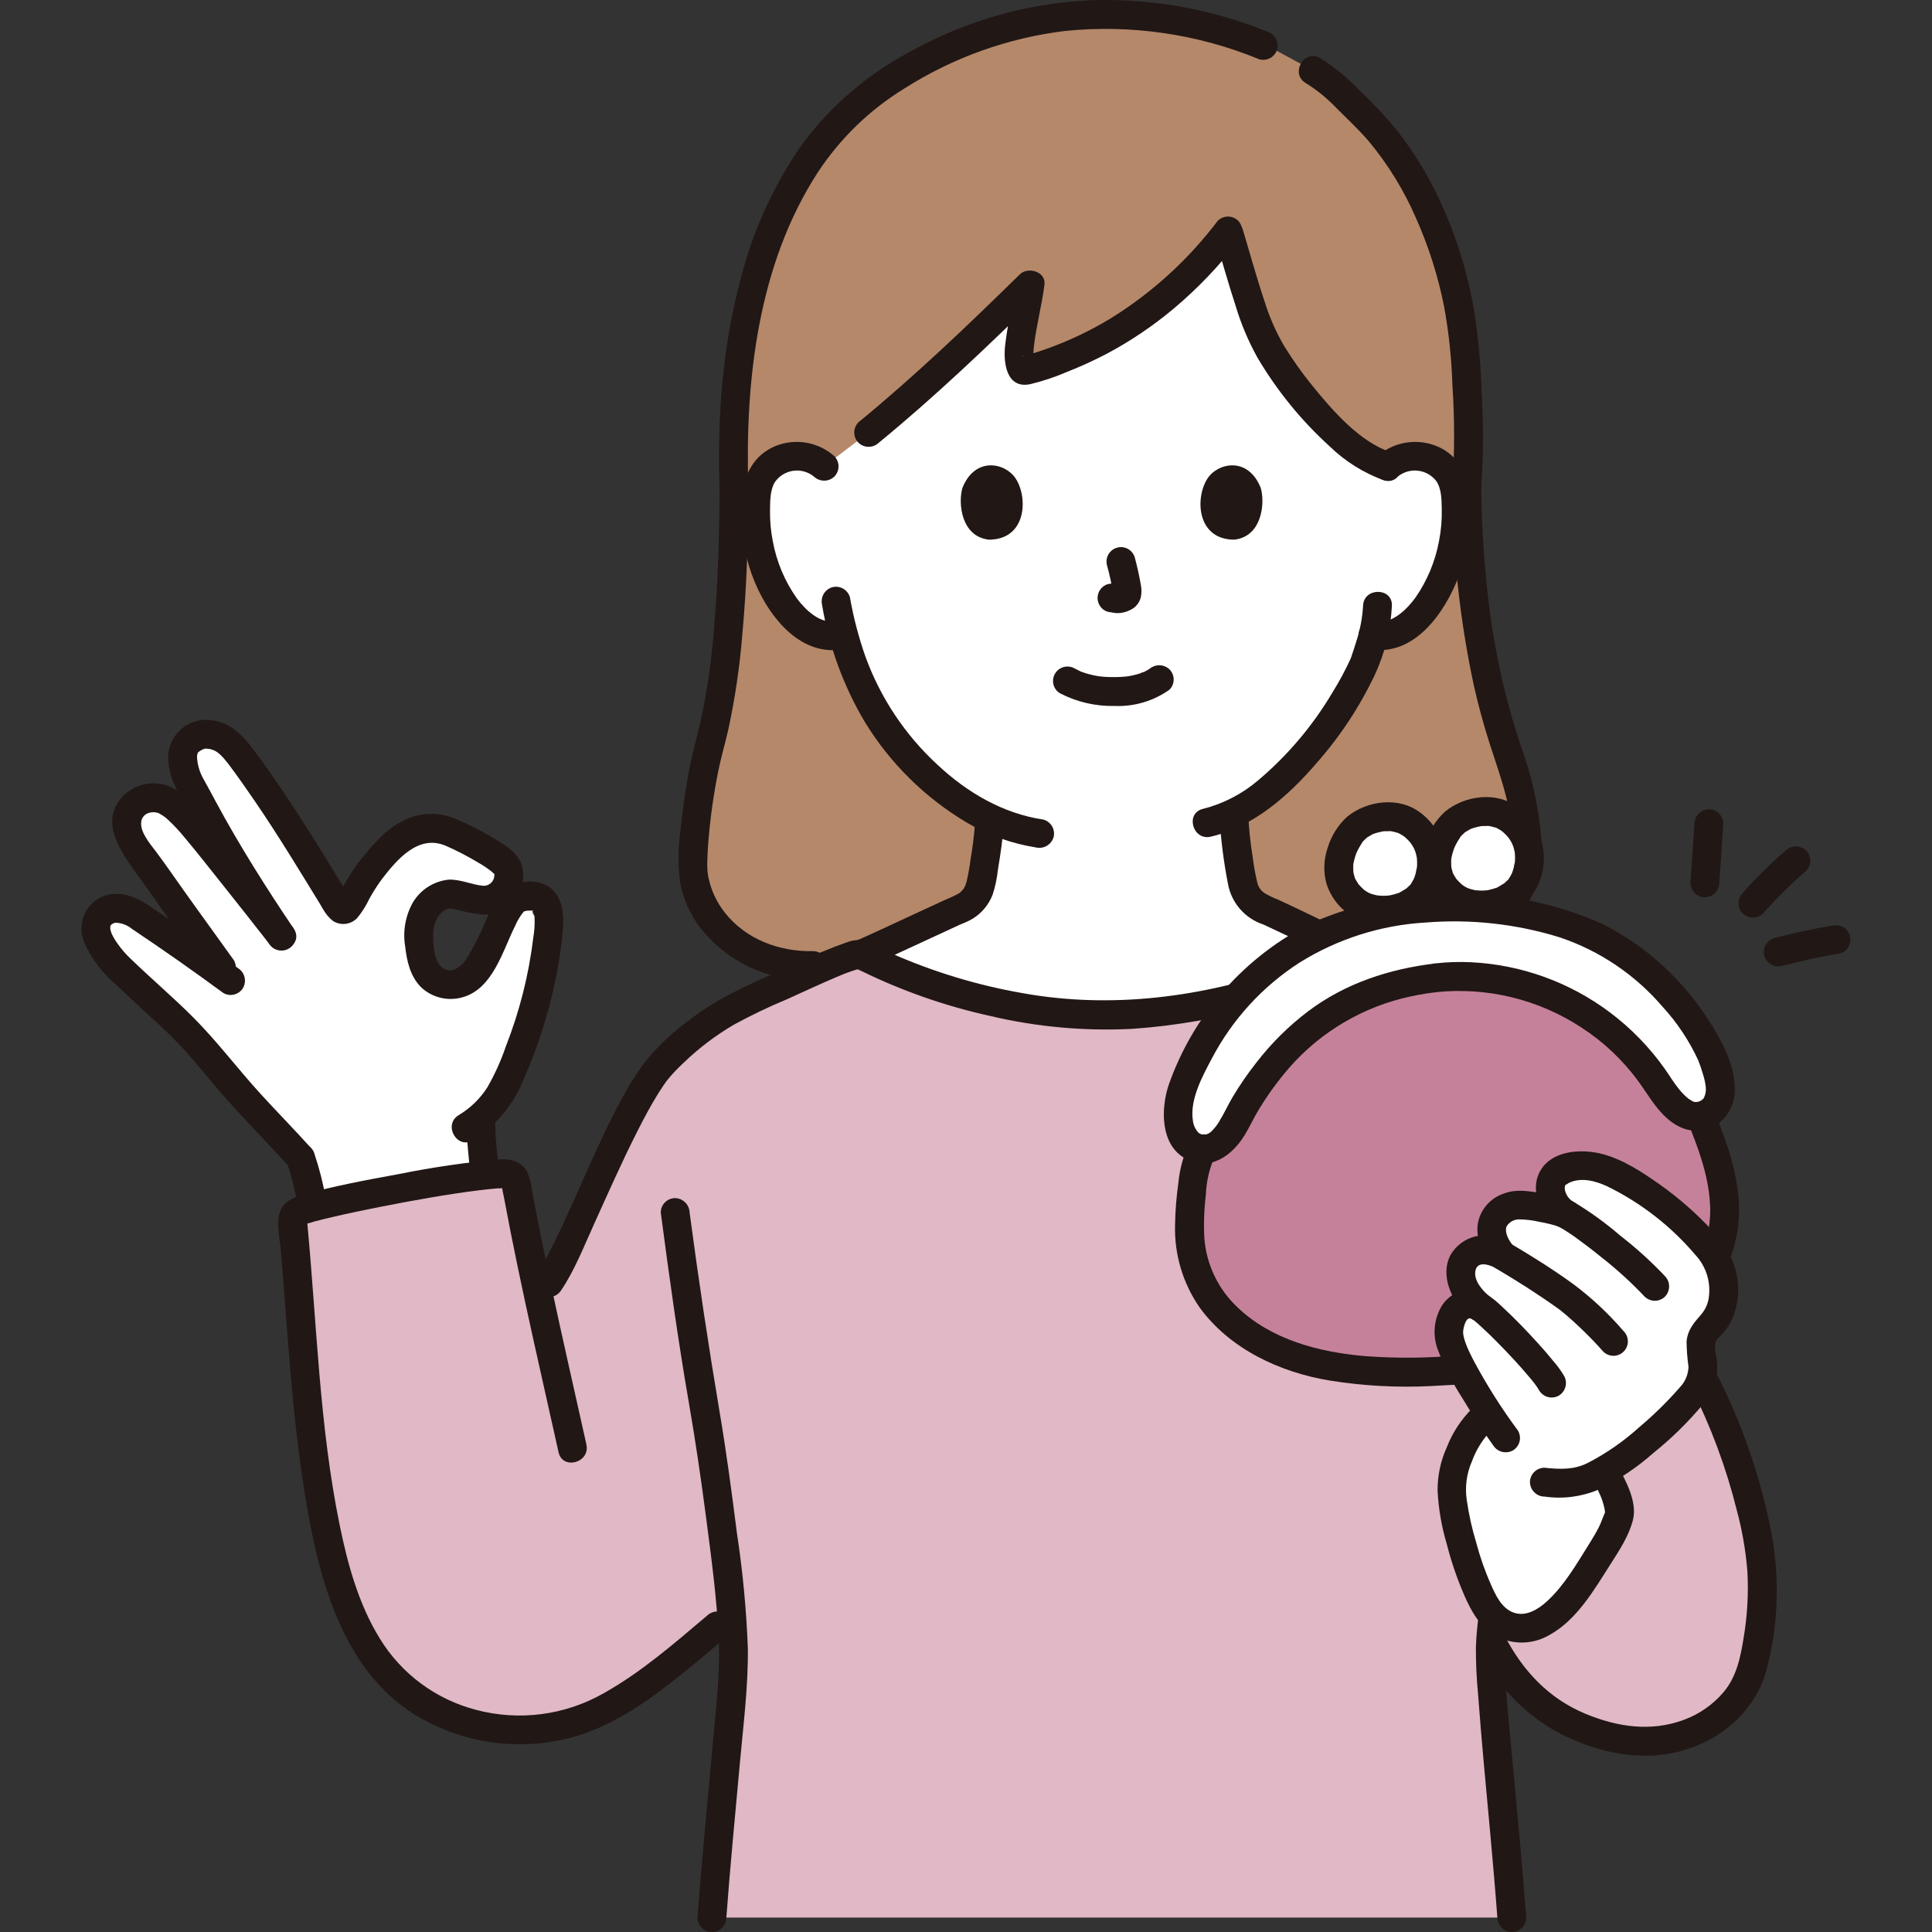 <svg width="280" height="280" viewBox="0 0 280 280" fill="none" xmlns="http://www.w3.org/2000/svg">
<rect x="0" y="0" width="280" height="280" fill="#333333" stroke="none"/>
<g clip-path="url(#clip0_228_109)">
<path d="M133.461 136.089C126.841 137.822 121.945 139.441 121.945 139.441C109.074 142.172 100.343 133.336 100.418 125.279C100.616 119.256 101.471 113.272 102.967 107.434C104.95 100.354 106.364 87.891 106.364 70.613C105.518 45.121 112.225 26.635 122.796 16.514C129.168 10.416 143.527 2.101 159.663 2.101C167.693 1.976 175.663 3.502 183.078 6.587L185.176 7.438L189.431 9.748C193.228 11.809 194.241 13.379 197.729 16.744C205.797 24.527 211.405 38.53 212.296 51.069C212.557 54.687 213.146 64.099 212.575 70.613C212.862 92.14 216.83 104.188 218.879 110.119C220.49 114.434 221.332 118.998 221.367 123.604C221.439 131.661 211.425 142.094 199.914 137.965C199.914 137.965 172.898 132.295 159.223 131.961C151.778 131.78 141.382 134.015 133.461 136.089Z" fill="#B5886A"/>
<path d="M119.442 67.589C118.781 67.015 118.004 66.591 117.163 66.345C116.323 66.099 115.439 66.037 114.573 66.164C113.723 66.284 112.911 66.593 112.196 67.069C111.482 67.544 110.882 68.173 110.443 68.91C109.933 69.928 109.643 71.041 109.592 72.178C109.22 76.626 110.079 81.09 112.074 85.082C113.015 87.1 114.379 88.891 116.075 90.334C117.428 91.413 119.339 92.634 121.767 92.028L122.222 91.912C123.714 97.785 126.468 103.262 130.292 107.962C133.855 112.418 138.343 116.047 143.445 118.599C143.322 120.86 143.054 123.109 142.642 125.335C142.151 128.14 142.305 130.649 138.405 132.055C138.144 132.149 125.813 137.918 125.062 138.174L124.465 138.377C130.911 146.872 146.298 153.066 160.816 153.066C175.076 153.066 189.464 146.291 196.419 137.915L195.586 137.573C195.192 137.41 184.132 132.149 183.874 132.055C179.974 130.647 180.129 128.136 179.636 125.335C179.195 122.859 178.919 120.357 178.809 117.844C188.627 113.032 196.452 99.582 197.843 95.806C198.098 95.034 198.664 93.455 199.095 91.645C200.837 91.389 203.156 91.39 204.478 90.339C206.174 88.896 207.538 87.105 208.479 85.087C210.471 81.093 211.327 76.627 210.952 72.178C210.901 71.041 210.611 69.928 210.101 68.91C209.662 68.173 209.062 67.544 208.347 67.068C207.632 66.593 206.82 66.284 205.97 66.164C205.104 66.037 204.221 66.099 203.38 66.345C202.54 66.591 201.763 67.015 201.102 67.589C194.28 65.503 186.046 54.59 183.414 49.65C181.574 46.198 179.571 38.713 177.985 33.432C170.439 43.259 160.85 50.222 148.94 53.623C146.109 54.465 148.778 45.483 149.28 41.239C141.753 48.633 133.525 56.437 125.89 62.683L119.442 67.589Z" fill="white"/>
<path d="M197.549 87.792C197.443 89.566 197.108 91.317 196.552 93.005C196.368 93.614 196.166 94.224 195.963 94.828C195.905 95.002 195.847 95.173 195.789 95.341C195.766 95.407 195.735 95.472 195.712 95.538C195.58 95.923 195.871 95.181 195.763 95.419C194.973 97.142 194.073 98.813 193.07 100.421C190.224 105.215 186.596 109.499 182.336 113.095C180.026 115.065 177.295 116.478 174.353 117.227C171.733 117.837 172.842 121.865 175.465 121.259C181.601 119.841 186.707 115.361 190.708 110.704C194.145 106.835 197.016 102.5 199.239 97.827C200.701 94.671 201.546 91.265 201.728 87.792C201.822 85.101 197.64 85.104 197.547 87.792H197.549Z" fill="#211715"/>
<path d="M120.92 66.113C119.784 65.107 118.391 64.434 116.895 64.169C115.4 63.905 113.861 64.059 112.448 64.614C109.186 65.95 107.808 68.82 107.501 72.181C106.924 78.506 108.88 85.705 113.187 90.473C115.539 93.081 118.758 94.808 122.323 94.044C124.953 93.483 123.84 89.451 121.211 90.012C118.901 90.506 116.739 88.409 115.48 86.712C113.729 84.232 112.54 81.401 111.996 78.414C111.705 76.938 111.572 75.435 111.597 73.931C111.613 72.615 111.597 70.987 112.327 69.837C112.635 69.401 113.029 69.034 113.485 68.757C113.942 68.48 114.45 68.3 114.979 68.228C115.508 68.156 116.045 68.194 116.559 68.339C117.073 68.484 117.551 68.733 117.964 69.07C118.363 69.449 118.892 69.661 119.442 69.661C119.992 69.661 120.522 69.449 120.92 69.07C121.308 68.676 121.526 68.145 121.526 67.592C121.526 67.039 121.308 66.507 120.92 66.113Z" fill="#211715"/>
<path d="M119.143 87.679C120.14 93.68 122.249 99.443 125.359 104.671C129.01 110.623 134.051 115.6 140.048 119.176C143.144 121.014 146.56 122.248 150.116 122.814C150.649 122.944 151.213 122.865 151.69 122.594C152.168 122.322 152.525 121.879 152.687 121.354C152.83 120.82 152.757 120.25 152.484 119.769C152.211 119.288 151.759 118.933 151.227 118.782C145.334 117.905 140.157 114.852 135.852 110.821C131.171 106.507 127.594 101.133 125.422 95.15C124.44 92.355 123.69 89.485 123.18 86.568C123.028 86.036 122.674 85.585 122.193 85.311C121.712 85.038 121.142 84.965 120.608 85.108C120.08 85.266 119.633 85.621 119.361 86.1C119.089 86.579 119.013 87.145 119.148 87.679H119.143Z" fill="#211715"/>
<path d="M176.11 34.472C177.076 37.722 177.988 40.99 179.041 44.214C179.823 46.851 180.89 49.395 182.223 51.801C185.058 56.612 188.603 60.967 192.739 64.719C194.969 66.879 197.631 68.543 200.55 69.602C203.119 70.419 204.219 66.379 201.661 65.57C197.162 64.14 193.199 59.602 190.197 55.901C188.71 54.075 187.346 52.153 186.113 50.146C184.957 48.178 184.029 46.084 183.344 43.907C182.171 40.423 181.191 36.879 180.144 33.357C179.379 30.784 175.343 31.876 176.113 34.468L176.11 34.472Z" fill="#211715"/>
<path d="M176.488 31.995C172.234 37.623 166.978 42.416 160.983 46.134C158.035 47.924 154.912 49.409 151.663 50.565C150.8 50.87 149.929 51.154 149.049 51.416C148.823 51.463 148.601 51.528 148.385 51.61C148.211 51.697 148.072 51.532 148.582 51.591C148.811 51.605 149.033 51.669 149.234 51.779C149.434 51.888 149.608 52.041 149.743 52.225C150.048 52.616 149.774 52.435 149.751 52.123C149.79 52.646 149.751 52.036 149.751 51.857C149.745 51.296 149.776 50.736 149.846 50.18C150.144 47.428 151.003 44.209 151.372 41.241C151.605 39.355 148.981 38.606 147.8 39.761C140.254 47.169 132.592 54.496 124.41 61.205C124.021 61.599 123.804 62.13 123.804 62.683C123.804 63.236 124.021 63.767 124.41 64.161C124.808 64.542 125.337 64.755 125.888 64.755C126.439 64.755 126.968 64.542 127.366 64.161C135.548 57.454 143.211 50.126 150.757 42.718L147.185 41.237C147.132 41.662 147.157 41.378 147.177 41.298C147.133 41.477 147.12 41.67 147.089 41.853C147.03 42.21 146.967 42.567 146.901 42.924C146.758 43.702 146.604 44.477 146.454 45.254C146.147 46.847 145.854 48.445 145.671 50.058C145.392 52.521 145.829 56.388 149.304 55.679C151.145 55.236 152.944 54.635 154.682 53.881C156.617 53.12 158.511 52.257 160.354 51.294C163.829 49.448 167.101 47.242 170.116 44.713C173.572 41.809 176.701 38.535 179.447 34.951C179.823 34.551 180.032 34.022 180.032 33.473C180.032 32.924 179.823 32.396 179.447 31.995C179.054 31.606 178.523 31.388 177.969 31.388C177.416 31.388 176.885 31.606 176.491 31.995H176.488Z" fill="#211715"/>
<path d="M214.669 70.613C214.986 66.033 215.006 61.437 214.729 56.854C214.614 52.792 214.234 48.741 213.591 44.728C211.936 35.408 208.217 26.156 202.314 18.708C200.671 16.757 198.921 14.898 197.073 13.14C195.37 11.331 193.444 9.746 191.341 8.423C189.026 7.037 186.922 10.65 189.23 12.033C190.854 13.042 192.344 14.253 193.663 15.638C195.24 17.225 196.894 18.753 198.354 20.45C201.155 23.813 203.461 27.559 205.203 31.575C207.047 35.704 208.42 40.029 209.297 44.466C209.976 48.209 210.377 51.997 210.495 55.799C210.824 60.73 210.82 65.677 210.486 70.607C210.49 71.16 210.712 71.69 211.103 72.081C211.494 72.472 212.023 72.694 212.576 72.698C213.127 72.687 213.653 72.463 214.042 72.073C214.432 71.684 214.656 71.158 214.667 70.607L214.669 70.613Z" fill="#211715"/>
<path d="M104.274 70.613C104.274 77.347 104.075 84.087 103.505 90.8C103.169 95.438 102.507 100.047 101.526 104.593C101.028 106.771 100.402 108.906 99.972 111.1C99.371 114.161 98.926 117.261 98.621 120.365C98.26 122.885 98.246 125.443 98.58 127.967C99.014 130.248 99.961 132.4 101.349 134.262C103.263 136.775 105.752 138.793 108.608 140.144C111.463 141.495 114.601 142.142 117.759 142.028C120.447 141.985 120.454 137.804 117.759 137.847C112.909 137.924 108.09 136.138 105.034 132.247C103.82 130.709 102.997 128.899 102.634 126.974C102.555 126.572 102.514 126.164 102.51 125.754C102.491 125.19 102.51 124.622 102.536 124.059C102.587 122.772 102.689 121.486 102.818 120.205C103.098 117.417 103.515 114.642 104.066 111.896C104.485 109.811 105.084 107.778 105.557 105.711C106.527 101.216 107.201 96.661 107.572 92.077C108.234 84.946 108.45 77.778 108.455 70.62C108.455 67.93 104.274 67.926 104.274 70.62V70.613Z" fill="#211715"/>
<path d="M210.488 70.613C210.532 80.273 211.575 89.902 213.6 99.347C214.233 102.157 214.988 104.936 215.865 107.683C217.003 111.241 218.309 114.726 218.897 118.436C219.305 121.006 219.604 123.857 218.856 126.385C217.999 129.026 216.432 131.381 214.327 133.192C212.328 135.003 215.292 137.953 217.283 136.149C219.347 134.309 220.997 132.053 222.125 129.529C223.143 127.155 223.586 124.575 223.417 121.998C223.075 117.269 222.067 112.612 220.423 108.165C218.315 101.851 216.811 95.351 215.93 88.752C215.146 82.736 214.725 76.678 214.669 70.611C214.63 67.923 210.449 67.915 210.488 70.611V70.613Z" fill="#211715"/>
<path d="M141.312 119.247C141.183 121.039 140.963 122.824 140.653 124.594C140.517 125.684 140.324 126.766 140.073 127.836C140.037 127.967 139.801 128.574 139.951 128.25C139.854 128.457 139.743 128.657 139.618 128.848C139.437 129.128 139.801 128.649 139.576 128.908C139.506 128.987 139.435 129.065 139.36 129.139C139.193 129.327 138.99 129.48 138.764 129.588C138.184 129.893 137.589 130.167 136.981 130.411C133.891 131.817 130.822 133.269 127.737 134.688C126.941 135.053 126.144 135.418 125.345 135.781C125.06 135.909 124.774 136.034 124.489 136.162C123.96 136.4 124.972 135.988 124.501 136.156C123.974 136.315 123.529 136.671 123.257 137.15C122.985 137.628 122.908 138.193 123.041 138.728C123.192 139.26 123.547 139.711 124.028 139.984C124.509 140.257 125.078 140.33 125.613 140.187C126.842 139.752 128.03 139.132 129.215 138.588C131.111 137.717 133.005 136.842 134.897 135.963C136.295 135.315 137.693 134.668 139.091 134.021C139.209 133.983 139.322 133.932 139.429 133.87C139.416 133.879 138.64 134.184 139.102 134.014C139.329 133.927 139.551 133.834 139.774 133.738C140.193 133.569 140.597 133.366 140.984 133.134C142.29 132.326 143.296 131.115 143.851 129.683C144.234 128.521 144.49 127.321 144.617 126.104C144.992 123.826 145.336 121.552 145.493 119.247C145.493 118.693 145.273 118.161 144.881 117.769C144.489 117.377 143.957 117.157 143.402 117.157C142.848 117.157 142.316 117.377 141.924 117.769C141.532 118.161 141.312 118.693 141.312 119.247Z" fill="#211715"/>
<path d="M176.73 118.216C176.915 121.546 177.331 124.859 177.974 128.131C178.221 129.463 178.817 130.705 179.703 131.729C180.589 132.753 181.731 133.523 183.013 133.959C183.803 134.272 182.479 133.691 183.038 133.959C183.243 134.058 183.452 134.151 183.659 134.248C184.311 134.553 184.963 134.86 185.614 135.169C187.377 136.002 189.141 136.836 190.904 137.672C192.108 138.242 193.301 138.853 194.526 139.375C195.009 139.637 195.573 139.705 196.105 139.565C196.636 139.426 197.094 139.09 197.387 138.625C197.663 138.145 197.739 137.576 197.599 137.041C197.458 136.505 197.113 136.047 196.637 135.764C194.038 134.657 191.511 133.35 188.958 132.142C187.72 131.556 186.485 130.957 185.238 130.39C184.592 130.138 183.965 129.842 183.361 129.501C183.071 129.329 182.82 129.098 182.623 128.825C182.427 128.551 182.288 128.24 182.216 127.91C181.921 126.693 181.699 125.46 181.552 124.217C181.226 122.229 181.011 120.224 180.911 118.213C180.899 117.662 180.675 117.137 180.286 116.747C179.896 116.358 179.371 116.134 178.82 116.122C178.267 116.127 177.738 116.349 177.348 116.74C176.957 117.131 176.735 117.66 176.73 118.213V118.216Z" fill="#211715"/>
<path d="M183.637 4.572C175.426 1.247 166.602 -0.295 157.749 0.05C148.564 0.521 139.615 3.125 131.61 7.655C125.677 10.835 120.506 15.267 116.454 20.643C112.301 26.497 109.254 33.059 107.461 40.008C104.727 49.933 103.947 60.355 104.272 70.614C104.359 73.297 108.54 73.314 108.453 70.614C107.962 55.109 109.874 38.326 118.5 25.016C121.752 20.059 126.063 15.884 131.122 12.794C138.153 8.331 146.091 5.493 154.358 4.486C163.943 3.514 173.62 4.929 182.526 8.603C183.06 8.747 183.63 8.674 184.111 8.401C184.592 8.127 184.947 7.675 185.097 7.143C185.231 6.609 185.154 6.043 184.882 5.565C184.61 5.086 184.164 4.731 183.637 4.572Z" fill="#211715"/>
<path d="M202.584 69.063C202.989 68.736 203.455 68.492 203.955 68.347C204.455 68.202 204.978 68.157 205.496 68.216C206.013 68.276 206.513 68.438 206.967 68.692C207.421 68.947 207.82 69.289 208.14 69.7C208.924 70.81 208.924 72.432 208.951 73.734C208.99 75.303 208.857 76.873 208.554 78.413C208.011 81.339 206.857 84.117 205.168 86.567C203.988 88.213 201.794 90.455 199.536 90.051C199.002 89.92 198.438 89.998 197.96 90.269C197.482 90.541 197.126 90.985 196.965 91.511C196.822 92.046 196.895 92.615 197.169 93.096C197.442 93.577 197.893 93.932 198.425 94.083C204.974 95.245 209.4 88.805 211.441 83.47C212.647 80.302 213.221 76.928 213.129 73.539C213.035 70.244 212.277 67.057 209.315 65.206C207.813 64.311 206.066 63.915 204.325 64.077C202.583 64.239 200.939 64.95 199.628 66.107C199.24 66.501 199.023 67.032 199.023 67.585C199.023 68.138 199.24 68.669 199.628 69.063C200.025 69.445 200.555 69.658 201.106 69.658C201.657 69.658 202.187 69.445 202.584 69.063Z" fill="#211715"/>
<path d="M219.099 277.91C218.194 265.541 215.981 245.246 215.981 239.201C215.981 238.81 216.001 238.356 216.038 237.855L216.287 238.178C220.606 246.618 226.498 249.97 233.652 251.84C240.806 253.711 249.321 250.914 252.849 244.416C254.161 242 254.512 239.22 254.933 236.504C256.114 228.891 254.993 222.896 253.253 216.534C251.686 210.854 249.569 205.34 246.932 200.071C242.599 189.895 226.339 154.795 211.982 144.661C206.669 142.483 197.465 137.518 196.526 138.12C188.316 142.911 172.322 147.189 160.18 147.141C147.881 146.897 135.793 143.9 124.804 138.369C123.82 137.805 115.42 142.028 110.022 144.319L109.259 144.668C104.193 146.938 99.64 150.213 95.876 154.293C90.7 159.843 82.801 181.129 79.511 185.968L78.305 188.938C77.046 183.126 75.866 177.4 74.761 171.343C74.694 170.974 74.496 170.641 74.203 170.407C73.91 170.173 73.541 170.054 73.167 170.071C66.878 170.359 48.681 173.817 43.49 175.454C43.155 175.561 42.867 175.779 42.673 176.072C42.48 176.365 42.393 176.716 42.427 177.066C43.812 191.473 44.265 207.64 47.375 222.343C49.587 232.822 53.498 242.978 63.08 247.769C66.658 249.628 70.612 250.645 74.643 250.743C78.674 250.841 82.673 250.018 86.337 248.335C92.147 245.696 99.15 239.694 103.967 235.627L105.903 233.992C106.129 235.72 106.262 237.458 106.302 239.201C106.302 245.246 104.09 265.541 103.184 277.91H219.099Z" fill="#E0B8C6"/>
<path d="M221.19 277.91C220.667 270.767 219.965 263.633 219.32 256.498C218.809 250.85 218.116 245.143 218.073 239.466C218.045 235.627 218.863 231.772 219.293 227.968C219.29 227.415 219.068 226.885 218.677 226.493C218.286 226.102 217.756 225.881 217.202 225.877C216.652 225.89 216.127 226.114 215.738 226.504C215.349 226.893 215.124 227.417 215.112 227.968C214.707 231.556 214.003 235.154 213.899 238.769C213.889 240.977 213.989 243.184 214.202 245.382C214.709 252.362 215.404 259.328 216.031 266.298C216.379 270.167 216.722 274.037 217.007 277.912C217.02 278.462 217.245 278.986 217.634 279.375C218.023 279.765 218.547 279.989 219.098 280.002C219.651 279.998 220.18 279.776 220.571 279.385C220.962 278.994 221.184 278.465 221.188 277.912L221.19 277.91Z" fill="#211715"/>
<path d="M212.538 142.644C208.183 140.846 203.669 138.288 199.102 136.546C198.383 136.228 197.615 136.036 196.831 135.978C195.741 135.962 194.828 136.693 193.902 137.173C191.538 138.372 189.091 139.399 186.579 140.246C174.259 144.514 161.144 146.256 148.243 143.941C141.616 142.79 135.157 140.825 129.012 138.091C127.807 137.397 126.549 136.802 125.249 136.311C124.385 136.163 123.498 136.258 122.685 136.585C120.334 137.409 118.033 138.369 115.793 139.459C110.369 141.909 104.806 144.076 100.042 147.721C97.739 149.398 95.641 151.342 93.793 153.511C92.56 155.084 91.463 156.759 90.515 158.518C86.053 166.507 83.033 175.202 78.691 183.242C78.384 183.81 78.066 184.374 77.706 184.906C76.201 187.146 79.822 189.241 81.315 187.017C83.3 184.063 84.641 180.603 86.106 177.378C88.13 172.91 90.113 168.421 92.326 164.041C93.289 162.133 94.291 160.237 95.425 158.424C95.655 158.057 95.89 157.693 96.134 157.335C96.256 157.155 96.38 156.978 96.507 156.802C96.594 156.686 96.906 156.274 96.651 156.597C97.393 155.69 98.197 154.836 99.058 154.041C101.271 151.905 103.732 150.041 106.388 148.488C108.869 147.136 111.42 145.914 114.03 144.83C116.443 143.745 118.87 142.596 121.291 141.577C122.19 141.182 123.11 140.837 124.048 140.544C124.216 140.495 124.388 140.457 124.557 140.409C124.906 140.308 124.713 140.444 124.455 140.409C125.065 140.486 123.433 139.892 123.89 140.243C124.199 140.436 124.524 140.601 124.863 140.735C130.794 143.635 137.049 145.818 143.496 147.239C150.229 148.831 157.153 149.46 164.063 149.109C170.384 148.676 176.642 147.578 182.732 145.832C185.569 145.044 188.36 144.101 191.094 143.009C192.387 142.486 193.67 141.936 194.927 141.33C195.449 141.077 195.968 140.814 196.483 140.54C196.745 140.4 197.006 140.264 197.267 140.104C197.37 140.034 197.478 139.972 197.591 139.919C197.557 139.899 196.881 140.151 196.762 140.155C196.971 140.147 196.227 139.997 196.625 140.134C196.765 140.181 196.917 140.206 197.061 140.247C197.44 140.359 197.812 140.501 198.18 140.645C198.951 140.945 199.845 141.351 200.822 141.801C203.199 142.896 205.549 144.048 207.928 145.139C209.09 145.671 210.259 146.182 211.438 146.67C211.972 146.815 212.542 146.742 213.024 146.469C213.505 146.196 213.86 145.743 214.01 145.211C214.143 144.676 214.066 144.111 213.794 143.633C213.522 143.154 213.076 142.798 212.549 142.639L212.538 142.644Z" fill="#211715"/>
<path d="M95.764 175.724C96.978 184.957 98.259 194.191 99.849 203.37C100.784 208.77 101.583 214.22 102.292 219.637C103.069 225.566 103.882 231.536 104.162 237.513C104.405 242.691 103.718 247.953 103.264 253.105C102.535 261.374 101.696 269.635 101.087 277.914C101.087 278.468 101.307 279 101.699 279.392C102.091 279.784 102.623 280.004 103.177 280.004C103.732 280.004 104.263 279.784 104.655 279.392C105.047 279 105.268 278.468 105.268 277.914C105.814 270.51 106.543 263.114 107.209 255.717C107.71 250.164 108.443 244.517 108.385 238.93C108.175 233.314 107.644 227.715 106.795 222.159C106.06 216.338 105.282 210.514 104.307 204.728C102.681 195.083 101.226 185.416 99.943 175.728C99.925 175.179 99.7 174.657 99.311 174.269C98.923 173.88 98.401 173.655 97.852 173.637C97.299 173.64 96.769 173.861 96.377 174.253C95.986 174.644 95.765 175.174 95.762 175.728L95.764 175.724Z" fill="#211715"/>
<path d="M245.575 119.37L244.995 127.951C244.998 128.505 245.219 129.035 245.611 129.426C246.002 129.817 246.532 130.039 247.086 130.042C247.636 130.029 248.16 129.804 248.55 129.415C248.939 129.026 249.163 128.501 249.176 127.951L249.756 119.37C249.753 118.817 249.532 118.287 249.141 117.895C248.749 117.504 248.219 117.283 247.666 117.28C247.115 117.292 246.591 117.517 246.201 117.906C245.812 118.295 245.588 118.82 245.575 119.37Z" fill="#211715"/>
<path d="M258.279 139.979C261.04 139.283 263.823 138.627 266.641 138.187C267.166 138.042 267.614 137.699 267.89 137.229C268.028 136.992 268.119 136.73 268.156 136.458C268.194 136.185 268.177 135.909 268.107 135.643C268.038 135.377 267.916 135.128 267.75 134.909C267.584 134.691 267.377 134.507 267.14 134.368C266.643 134.114 266.074 134.04 265.529 134.157C262.713 134.598 259.93 135.251 257.167 135.951C256.902 136.024 256.655 136.148 256.438 136.317C256.221 136.486 256.04 136.695 255.905 136.934C255.769 137.173 255.682 137.436 255.648 137.709C255.614 137.981 255.634 138.258 255.707 138.522C255.78 138.787 255.905 139.035 256.073 139.251C256.242 139.468 256.452 139.649 256.691 139.785C256.929 139.92 257.192 140.007 257.465 140.041C257.737 140.075 258.014 140.055 258.279 139.982V139.979Z" fill="#211715"/>
<path d="M255.524 132.375C257.461 130.187 259.541 128.13 261.751 126.219C262.14 125.826 262.358 125.294 262.358 124.741C262.358 124.187 262.14 123.656 261.751 123.263C261.352 122.883 260.823 122.671 260.272 122.671C259.722 122.671 259.193 122.883 258.794 123.263C256.584 125.173 254.504 127.23 252.568 129.418C252.187 129.819 251.97 130.347 251.958 130.899C251.957 131.313 252.079 131.719 252.309 132.063C252.539 132.408 252.865 132.677 253.248 132.835C253.631 132.994 254.052 133.036 254.458 132.954C254.864 132.873 255.237 132.673 255.53 132.38L255.524 132.375Z" fill="#211715"/>
<path d="M245.127 201.126C247.969 206.772 250.175 212.716 251.704 218.849C252.485 221.742 252.999 224.7 253.241 227.687C253.425 230.946 253.239 234.216 252.688 237.433C252.246 240.221 251.657 243.045 249.779 245.254C248.243 247.054 246.273 248.429 244.054 249.25C239.263 251.021 234.412 250.295 229.786 248.379C224.483 246.188 220.703 242.157 218.093 237.12C216.854 234.729 213.244 236.842 214.482 239.229C217.062 244.511 221.292 248.809 226.532 251.473C231.671 253.955 237.366 255.25 243.01 253.925C248.962 252.531 254.138 248.35 255.912 242.387C256.882 238.885 257.411 235.276 257.489 231.643C257.576 228.149 257.257 224.656 256.54 221.234C254.962 213.506 252.337 206.03 248.737 199.012C247.512 196.616 243.904 198.729 245.127 201.123V201.126Z" fill="#211715"/>
<path d="M32.16 106.972C31.32 106.53 30.372 106.335 29.426 106.41C28.689 106.61 27.992 106.937 27.367 107.375C26.905 107.798 26.61 108.373 26.534 108.996C26.408 110.75 26.821 112.502 27.719 114.015C28.013 114.484 31.866 121.78 33.078 123.763C33.296 124.121 38.366 132.09 40.791 135.684C37.132 130.98 29.964 121.966 28.221 119.892C25.818 117.029 24.214 115.711 22.488 115.623C21.946 115.565 21.397 115.626 20.882 115.803C20.366 115.98 19.895 116.269 19.504 116.648C19.112 117.028 18.809 117.489 18.615 117.998C18.422 118.508 18.343 119.054 18.384 119.598C18.569 121.976 20.864 124.438 22.224 126.397C26.676 132.811 28.889 135.67 33.432 142.109C28.844 138.719 24.767 135.87 19.508 132.363C18.415 131.635 16.122 131.289 15.126 132.144C14.792 132.382 14.509 132.684 14.293 133.033C14.078 133.381 13.933 133.769 13.869 134.174C13.84 135.723 14.623 136.962 15.666 138.425C17.01 140.017 18.475 141.502 20.048 142.867C23.567 146.323 26.168 148.104 29.891 152.655C35.413 159.399 41.128 165.104 43.567 167.826C44.249 169.945 44.796 172.105 45.203 174.294L45.36 174.919C53.555 172.94 61.85 171.405 70.21 170.32V170.213C70.122 168.11 69.687 164.955 69.687 162.938L69.621 161.923C72.029 159.889 73.236 157.516 74.507 154.32C76.207 150.269 77.521 146.067 78.434 141.77C79.056 138.923 79.433 136.029 79.561 133.118C79.578 132.551 79.468 131.989 79.239 131.47C79.01 130.952 78.668 130.492 78.238 130.123C77.194 129.776 76.062 129.803 75.036 130.2C73.872 130.809 72.848 133.044 71.802 135.373C70.989 137.522 69.847 139.531 68.416 141.329C67.691 142.108 66.699 142.585 65.638 142.665C64.576 142.746 63.524 142.425 62.689 141.765C61.585 140.847 61.021 138.982 60.855 137.555C60.63 135.613 60.513 134.116 61.359 132.353C62.205 130.59 64.165 129.36 65.633 129.584C66.757 129.758 69.224 130.511 70.358 130.464C70.883 130.422 71.393 130.268 71.853 130.012C72.313 129.756 72.712 129.404 73.024 128.98C73.336 128.556 73.552 128.07 73.659 127.554C73.766 127.039 73.76 126.506 73.643 125.993C73.295 124.716 69.584 122.703 67.931 121.899C66.067 120.991 64.259 119.838 62.205 119.999C59.668 120.357 57.365 121.675 55.772 123.682C54.387 125.157 53.166 126.778 52.129 128.516C51.621 129.351 51.215 130.156 50.708 130.991C50.565 131.245 50.389 131.479 50.185 131.687C50.067 131.789 49.917 131.845 49.761 131.845C49.605 131.845 49.455 131.789 49.337 131.687C49.062 131.34 48.808 130.976 48.576 130.599C45.816 126.107 43.421 122.017 39.974 116.875C38.928 115.319 35.069 109.645 33.78 108.286C33.312 107.766 32.766 107.322 32.16 106.972Z" fill="white"/>
<path d="M45.05 166.35C42.668 163.706 40.168 161.168 37.768 158.539C34.481 154.94 31.534 151.002 28.099 147.544C25.168 144.592 21.977 141.894 18.987 139C18.248 138.311 17.584 137.544 17.008 136.714C16.701 136.292 16.435 135.843 16.211 135.372C16.108 135.142 16.032 134.901 15.986 134.653C15.964 134.516 16.04 133.973 15.938 134.28C16.035 134.093 16.187 133.941 16.375 133.844C16.562 133.748 16.774 133.712 16.983 133.741C17.783 133.817 18.542 134.133 19.16 134.647C23.632 137.64 28.036 140.73 32.372 143.916C32.852 144.192 33.42 144.268 33.956 144.128C34.491 143.988 34.95 143.642 35.232 143.166C35.499 142.685 35.571 142.119 35.431 141.586C35.291 141.053 34.952 140.595 34.482 140.306C30.209 137.152 25.864 134.101 21.446 131.154C19.56 129.891 17.226 129.034 14.97 129.879C13.734 130.377 12.744 131.342 12.215 132.565C11.687 133.789 11.662 135.171 12.147 136.412C13.159 138.807 14.725 140.926 16.716 142.597C18.459 144.222 20.168 145.875 21.933 147.475C23.653 148.996 25.292 150.605 26.844 152.297C28.683 154.346 30.384 156.519 32.205 158.587C35.417 162.236 38.839 165.69 42.092 169.301C43.897 171.304 46.846 168.343 45.048 166.344L45.05 166.35Z" fill="#211715"/>
<path d="M33.89 139.155C31.468 135.758 28.997 132.391 26.583 128.986C25.286 127.156 24.015 125.314 22.676 123.516C21.805 122.348 20.019 120.354 20.543 118.767C20.613 118.571 20.722 118.391 20.865 118.238C21.007 118.086 21.18 117.964 21.371 117.881C21.679 117.759 22.009 117.702 22.34 117.714C22.435 117.714 22.925 117.801 22.527 117.719C22.73 117.76 22.929 117.82 23.12 117.9C22.864 117.789 23.572 118.184 23.629 118.222C23.896 118.406 24.149 118.61 24.385 118.832C25.226 119.623 26.014 120.469 26.743 121.365C28.518 123.478 30.221 125.654 31.94 127.811C34.412 130.914 36.869 134.029 39.312 137.155C39.706 137.546 40.238 137.765 40.793 137.765C41.348 137.765 41.88 137.546 42.274 137.155C42.653 136.757 42.865 136.227 42.865 135.677C42.865 135.127 42.653 134.598 42.274 134.199C39.835 131.068 37.377 127.953 34.901 124.854C32.853 122.284 30.865 119.628 28.649 117.194C27.311 115.727 25.723 114.212 23.741 113.71C22.694 113.45 21.596 113.467 20.558 113.761C19.519 114.054 18.575 114.613 17.818 115.383C13.846 119.592 18.444 124.616 20.902 128.142C23.976 132.554 27.164 136.883 30.283 141.263C30.573 141.73 31.032 142.069 31.564 142.208C32.096 142.348 32.661 142.278 33.144 142.013C33.619 141.73 33.964 141.272 34.104 140.736C34.245 140.201 34.169 139.632 33.894 139.153L33.89 139.155Z" fill="#211715"/>
<path d="M42.596 134.628C38.572 128.654 34.743 122.615 31.326 116.277C30.728 115.17 30.14 114.056 29.523 112.959C29.002 112.068 28.68 111.075 28.579 110.048C28.507 109.649 28.573 109.238 28.767 108.882C28.568 109.288 28.68 109 28.988 108.832C29.197 108.695 29.424 108.585 29.661 108.504C30.347 108.466 31.025 108.669 31.577 109.078C31.942 109.371 32.274 109.702 32.568 110.065C32.863 110.406 33.09 110.71 33.198 110.849C34.494 112.569 35.724 114.342 36.938 116.119C40.404 121.177 43.558 126.425 46.767 131.649C48.172 133.938 51.79 131.841 50.377 129.539C47.211 124.38 44.096 119.197 40.678 114.198C39.378 112.297 38.065 110.395 36.671 108.562C35.11 106.513 33.386 104.717 30.686 104.381C29.942 104.266 29.181 104.305 28.453 104.498C27.724 104.69 27.043 105.031 26.453 105.498C25.862 105.966 25.374 106.551 25.02 107.216C24.666 107.881 24.453 108.612 24.395 109.363C24.255 111.641 25.197 113.749 26.258 115.693C27.956 118.804 29.521 122.016 31.397 125.023C33.859 128.967 36.385 132.871 38.975 136.736C40.471 138.956 44.094 136.866 42.586 134.626L42.596 134.628Z" fill="#211715"/>
<path d="M67.594 162.94C67.602 165.374 68.014 167.787 68.116 170.215C68.116 170.77 68.337 171.301 68.729 171.693C69.121 172.085 69.652 172.306 70.207 172.306C70.761 172.306 71.293 172.085 71.685 171.693C72.077 171.301 72.297 170.77 72.297 170.215C72.191 167.787 71.775 165.374 71.775 162.94C71.775 162.666 71.721 162.394 71.616 162.14C71.511 161.886 71.357 161.656 71.162 161.462C70.968 161.268 70.738 161.114 70.484 161.009C70.231 160.904 69.959 160.85 69.684 160.85C69.41 160.85 69.138 160.904 68.884 161.009C68.631 161.114 68.4 161.268 68.206 161.462C68.012 161.656 67.858 161.886 67.753 162.14C67.648 162.394 67.594 162.666 67.594 162.94Z" fill="#211715"/>
<path d="M68.561 165.242C71.878 163.159 74.441 160.07 75.878 156.426C77.94 151.766 79.498 146.899 80.526 141.908C80.999 139.583 81.345 137.234 81.562 134.871C81.725 132.816 81.649 130.571 80.112 128.99C78.756 127.592 76.397 127.509 74.635 128.114C72.545 128.836 71.472 131.12 70.602 132.983C69.754 135.108 68.722 137.156 67.518 139.102C66.762 140.178 65.288 141.305 64.001 140.157C62.82 139.105 62.753 136.653 62.781 135.222C62.81 133.741 63.584 131.938 65.208 131.641C64.974 131.684 65.581 131.656 65.333 131.641C65.055 131.623 65.81 131.742 65.735 131.728C66.103 131.808 66.47 131.898 66.837 131.985C67.851 132.256 68.886 132.443 69.931 132.544C70.907 132.592 71.879 132.38 72.747 131.929C73.614 131.478 74.347 130.805 74.869 129.979C75.382 129.23 75.699 128.364 75.791 127.462C75.884 126.559 75.749 125.647 75.399 124.81C74.627 123.337 72.989 122.345 71.608 121.515C69.768 120.398 67.847 119.423 65.859 118.599C64.63 118.105 63.307 117.89 61.985 117.97C60.663 118.05 59.375 118.423 58.215 119.062C56.017 120.177 54.43 122.002 52.876 123.859C52.091 124.78 51.372 125.756 50.726 126.78C50.372 127.351 50.038 127.936 49.708 128.522C49.543 128.815 49.382 129.11 49.214 129.402C49.112 129.581 49.008 129.759 48.9 129.935C48.603 130.339 48.705 130.302 49.205 129.825H50.316C50.963 130.495 51.165 130.668 50.921 130.343C50.854 130.251 50.788 130.157 50.722 130.063C50.606 129.889 50.492 129.715 50.381 129.54C48.976 127.25 45.358 129.349 46.77 131.651C47.131 132.368 47.648 132.997 48.282 133.49C48.822 133.826 49.461 133.967 50.093 133.889C50.724 133.812 51.31 133.52 51.754 133.064C52.456 132.214 53.049 131.279 53.517 130.281C54.061 129.284 54.672 128.325 55.346 127.412C57.523 124.58 60.62 120.895 64.579 122.567C66.233 123.288 67.836 124.119 69.378 125.055C70.006 125.412 70.608 125.813 71.18 126.256C71.263 126.325 71.914 126.947 71.637 126.648C71.878 126.91 71.484 126.657 71.626 126.553C71.614 126.561 71.652 126.752 71.647 126.832C71.647 127.049 71.602 127.264 71.513 127.463C71.425 127.661 71.296 127.838 71.134 127.983C70.972 128.128 70.781 128.237 70.574 128.302C70.367 128.368 70.148 128.389 69.933 128.364C68.515 128.244 66.658 127.406 65.029 127.485C63.971 127.592 62.953 127.945 62.055 128.514C61.157 129.083 60.404 129.854 59.854 130.764C58.753 132.708 58.353 134.972 58.722 137.176C58.953 139.28 59.459 141.489 60.998 143.05C61.79 143.807 62.768 144.342 63.832 144.6C64.897 144.859 66.01 144.833 67.061 144.524C71.446 143.289 72.85 137.781 74.653 134.193C74.967 133.448 75.386 132.752 75.899 132.127C75.992 132.046 76.272 131.991 75.945 132.088C76.095 132.042 76.25 132.007 76.406 131.985C76.395 131.985 77.253 131.96 77.127 131.958C77.613 131.967 77.231 132.063 77.173 131.943C77.126 131.85 77.394 133.361 77.304 132.24C77.321 132.449 77.439 132.658 77.465 132.864C77.519 133.874 77.46 134.887 77.29 135.884C76.637 141.287 75.3 146.584 73.311 151.649C72.607 153.722 71.703 155.721 70.611 157.619C69.554 159.26 68.13 160.634 66.451 161.631C64.171 163.049 66.268 166.667 68.561 165.24V165.242Z" fill="#211715"/>
<path d="M41.556 168.384C42.266 170.495 42.813 172.658 43.193 174.852C43.337 175.378 43.681 175.826 44.151 176.101C44.63 176.381 45.2 176.459 45.736 176.319C46.273 176.178 46.731 175.83 47.011 175.351C47.268 174.856 47.343 174.286 47.221 173.741C46.842 171.546 46.295 169.383 45.585 167.272C45.437 166.738 45.084 166.284 44.602 166.01C44.119 165.736 43.548 165.665 43.014 165.813C42.479 165.96 42.025 166.314 41.751 166.796C41.477 167.278 41.406 167.849 41.554 168.384H41.556Z" fill="#211715"/>
<path d="M84.99 209.361C83.28 201.672 81.518 193.995 79.872 186.292C79.084 182.607 78.329 178.914 77.607 175.214C77.433 174.32 77.263 173.425 77.097 172.529C77.014 171.569 76.766 170.631 76.364 169.756C75.493 168.291 73.954 167.909 72.374 168.024C67.474 168.472 62.602 169.185 57.78 170.158C53.108 171.014 48.396 171.884 43.82 173.171C42.412 173.567 41.12 174.155 40.581 175.636C39.971 177.307 40.565 179.535 40.712 181.277C41.034 185.095 41.309 188.917 41.602 192.737C42.217 200.724 42.915 208.714 44.194 216.626C46.22 229.154 49.924 243.742 62.407 249.758C69.255 253.16 77.168 253.724 84.429 251.326C91.012 249.07 96.584 244.487 101.871 240.104C103.068 239.111 104.255 238.106 105.442 237.102C105.83 236.708 106.047 236.177 106.047 235.624C106.047 235.071 105.83 234.54 105.442 234.146C105.044 233.765 104.515 233.552 103.964 233.552C103.413 233.552 102.883 233.765 102.485 234.146C97.73 238.162 92.959 242.334 87.503 245.391C81.891 248.593 75.246 249.461 69 247.808C63.183 246.301 58.179 242.595 55.043 237.471C51.965 232.469 50.39 226.717 49.223 221.008C46.303 206.729 45.929 192.102 44.566 177.629C44.561 177.439 44.543 177.248 44.512 177.06C44.497 177.06 44.266 177.264 44.26 177.373C44.254 177.483 44.186 177.373 44.425 177.346C44.812 177.265 45.194 177.159 45.566 177.028C46.429 176.798 47.297 176.587 48.167 176.384C50.431 175.855 52.714 175.38 54.999 174.929C59.703 174.001 64.858 173.071 69.325 172.517C70.223 172.407 71.123 172.305 72.025 172.231C72.404 172.236 72.782 172.211 73.157 172.156C73.137 172.202 72.709 171.904 72.736 171.894C72.803 172.417 72.898 172.936 73.022 173.448C73.67 176.926 74.357 180.396 75.082 183.858C76.546 190.887 78.131 197.89 79.703 204.896C80.12 206.754 80.535 208.613 80.95 210.471C81.533 213.096 85.566 211.986 84.981 209.359L84.99 209.361Z" fill="#211715"/>
<path d="M173.2 183.531C172.436 180.809 172.199 177.966 172.503 175.155C172.732 172.517 172.956 168.832 174.271 166.515C177.569 166.79 179.113 162.246 180.519 159.935C187.756 148.046 196.953 142.987 208.022 141.716C214.04 141.101 220.114 142.088 225.627 144.577C231.141 147.066 235.898 150.968 239.418 155.889C240.857 157.906 243.289 162.422 246.482 161.733C248.921 167.657 251.086 174.224 249.283 180.38C248.156 183.885 246.053 186.997 243.222 189.352C238.984 193.04 233.626 195.254 228.153 196.511C222.413 197.828 216.525 198.095 210.677 198.572C204.668 199.136 198.611 198.928 192.654 197.953C184.98 196.59 176.579 192.308 173.6 184.66C173.45 184.29 173.317 183.913 173.2 183.531Z" fill="#C6819A"/>
<path d="M208.018 141.721C196.949 142.992 187.752 148.051 180.514 159.94C179.008 162.413 177.343 167.455 173.534 166.386C171.984 165.95 171.303 164.617 170.911 163.128C170.634 161.251 170.829 159.335 171.48 157.553C177.397 141.794 190.991 132.146 207.89 131.552C225.165 130.947 238.613 136.105 247.436 151.58C248.178 152.886 249.439 156.492 249.314 157.98C249.188 159.469 248.832 160.63 247.462 161.369C243.784 163.355 240.999 158.114 239.415 155.895C235.896 150.974 231.138 147.072 225.624 144.582C220.11 142.093 214.036 141.106 208.018 141.721Z" fill="white"/>
<path d="M204.785 119.583C206.186 120.707 207.115 122.314 207.391 124.089C207.666 125.863 207.268 127.676 206.274 129.172C204.149 132.212 199.199 132.729 196.583 130.74C192.908 127.952 193.708 123.728 195.799 120.82C197.585 118.347 202.067 117.431 204.785 119.583Z" fill="white"/>
<path d="M218.978 118.83C220.378 119.954 221.307 121.561 221.582 123.336C221.858 125.11 221.46 126.923 220.466 128.419C218.341 131.459 213.391 131.975 210.775 129.987C207.1 127.199 207.9 122.974 209.991 120.066C211.777 117.591 216.265 116.678 218.978 118.83Z" fill="white"/>
<path d="M208.018 139.63C201.381 140.414 194.983 142.498 189.6 146.55C186.76 148.699 184.221 151.219 182.049 154.041C180.794 155.635 179.643 157.31 178.606 159.053C177.944 160.186 177.405 161.389 176.711 162.505C176.436 162.987 176.098 163.43 175.707 163.825C175.437 164.153 175.059 164.374 174.641 164.448C174.989 164.389 174.118 164.388 174.346 164.43C174.124 164.405 173.913 164.325 173.731 164.197C173.237 163.691 172.934 163.029 172.872 162.325C172.436 159.342 174.261 155.971 175.638 153.388C178.593 147.758 182.952 142.987 188.293 139.538C193.816 136.079 200.124 134.07 206.631 133.698C213.181 133.171 219.771 133.901 226.046 135.849C231.81 137.782 236.944 141.238 240.905 145.85C243.037 148.165 244.794 150.798 246.115 153.654C246.397 154.361 246.641 155.082 246.847 155.815C247.043 156.429 247.171 157.063 247.228 157.705C247.257 158.202 247.152 158.698 246.924 159.14C246.791 159.312 246.623 159.452 246.43 159.551C246.238 159.65 246.026 159.705 245.809 159.713C245.621 159.726 245.434 159.682 245.27 159.588C245.401 159.64 244.882 159.361 244.748 159.266C244.23 158.856 243.763 158.386 243.354 157.868C242.619 156.982 241.966 155.889 241.276 154.906C239.061 151.776 236.37 149.01 233.302 146.709C227.467 142.332 220.454 139.805 213.168 139.453C211.451 139.374 209.731 139.431 208.022 139.621C207.473 139.637 206.95 139.862 206.561 140.251C206.173 140.639 205.947 141.162 205.932 141.712C205.935 142.265 206.157 142.795 206.548 143.186C206.939 143.577 207.469 143.799 208.022 143.802C215.456 143.007 222.936 144.813 229.189 148.913C232.375 150.979 235.16 153.606 237.411 156.665C239.262 159.208 240.844 162.336 243.95 163.534C244.792 163.845 245.698 163.943 246.587 163.819C247.476 163.695 248.32 163.353 249.045 162.822C249.833 162.21 250.46 161.416 250.872 160.507C251.284 159.598 251.468 158.603 251.409 157.607C251.334 154.242 249.58 150.889 247.796 148.136C244.028 142.112 238.704 137.217 232.385 133.968C225.757 131.015 218.59 129.466 211.334 129.419C204.078 129.372 196.891 130.827 190.226 133.694C180.465 138.512 172.981 146.962 169.376 157.233C168.229 160.647 168.139 165.881 171.773 167.897C175.306 169.858 178.55 167.514 180.385 164.51C181.147 163.261 181.742 161.922 182.51 160.677C183.573 158.932 184.757 157.263 186.053 155.684C190.448 150.264 196.475 146.407 203.238 144.69C204.81 144.296 206.406 144.003 208.014 143.811C208.564 143.795 209.086 143.569 209.475 143.181C209.863 142.792 210.089 142.27 210.105 141.72C210.102 141.168 209.881 140.638 209.49 140.247C209.1 139.856 208.571 139.634 208.018 139.63Z" fill="#211715"/>
<path d="M203.307 121.061C203.602 121.297 203.88 121.551 204.141 121.824C204.272 121.963 204.393 122.109 204.517 122.254C204.231 121.922 204.546 122.311 204.643 122.466C204.723 122.593 204.799 122.723 204.87 122.855C204.918 122.942 205.157 123.398 205.017 123.132C204.878 122.866 205.089 123.339 205.114 123.414C205.164 123.568 205.209 123.724 205.249 123.882C205.287 124.037 205.314 124.194 205.348 124.35C205.43 124.736 205.32 123.936 205.348 124.326C205.369 124.654 205.389 124.977 205.378 125.305C205.373 125.453 205.363 125.601 205.349 125.749C205.344 125.811 205.332 125.874 205.33 125.937C205.319 126.163 205.366 125.675 205.363 125.688C205.286 125.956 205.228 126.23 205.189 126.507C205.122 126.762 205.038 127.009 204.952 127.257C204.839 127.576 204.881 127.324 205.004 127.147C204.938 127.263 204.88 127.383 204.83 127.506C204.741 127.681 204.642 127.85 204.535 128.014C204.5 128.068 204.459 128.12 204.425 128.174C204.299 128.377 204.536 128.013 204.538 128.029C204.548 128.105 204.215 128.392 204.164 128.443C204.067 128.541 203.965 128.636 203.86 128.727C203.815 128.766 203.691 128.901 203.647 128.901C203.627 128.901 204.002 128.666 203.792 128.782C203.508 128.938 203.248 129.136 202.956 129.285C202.894 129.316 202.831 129.345 202.768 129.377C202.412 129.561 202.88 129.34 202.883 129.335C202.843 129.4 202.563 129.456 202.488 129.481C202.155 129.594 201.815 129.685 201.469 129.752C201.401 129.766 201.331 129.776 201.262 129.79C201.058 129.831 201.17 129.737 201.262 129.79L201.401 129.771C201.331 129.78 201.261 129.787 201.191 129.793C201.122 129.799 201.052 129.805 200.982 129.809C200.659 129.829 200.335 129.829 200.011 129.809C199.915 129.803 199.42 129.707 199.744 129.794C200.085 129.886 199.562 129.758 199.488 129.743C199.184 129.68 198.885 129.597 198.593 129.493C198.532 129.471 198.472 129.444 198.41 129.424C198.149 129.336 198.784 129.62 198.554 129.48C198.446 129.415 198.324 129.367 198.213 129.306C198.084 129.234 197.963 129.151 197.838 129.074C197.795 129.048 197.604 128.936 197.825 129.074C198.086 129.237 197.666 128.939 197.643 128.918C197.368 128.679 197.135 128.41 196.883 128.147C196.723 127.98 196.954 128.242 196.966 128.261C196.922 128.197 196.879 128.135 196.832 128.072C196.719 127.906 196.614 127.734 196.519 127.557C196.484 127.492 196.453 127.424 196.417 127.36C196.222 127.005 196.438 127.447 196.451 127.462C196.376 127.395 196.337 127.153 196.307 127.058C196.258 126.9 196.22 126.741 196.18 126.58C196.165 126.512 196.154 126.442 196.138 126.373C196.051 125.993 196.148 126.704 196.145 126.445C196.145 126.141 196.108 125.843 196.121 125.539C196.121 125.504 196.149 125.12 196.152 125.12C196.181 125.12 196.07 125.587 196.133 125.258C196.152 125.166 196.165 125.073 196.184 124.981C196.25 124.657 196.336 124.337 196.44 124.023C196.485 123.887 196.537 123.755 196.584 123.621C196.604 123.567 196.699 123.336 196.584 123.605C196.457 123.912 196.625 123.526 196.654 123.463C196.787 123.182 196.935 122.909 197.09 122.642C197.177 122.5 197.264 122.358 197.351 122.219C197.408 122.132 197.646 121.702 197.51 121.975C197.384 122.229 197.486 122.006 197.558 121.928C197.631 121.851 197.679 121.796 197.743 121.731C197.869 121.602 198.023 121.494 198.145 121.363C198.31 121.189 197.992 121.505 197.996 121.478C198.002 121.423 198.243 121.304 198.285 121.28C198.423 121.193 198.566 121.106 198.712 121.027C198.871 120.92 199.045 120.835 199.228 120.777C199.228 120.777 198.835 120.91 199.066 120.851C199.182 120.822 199.296 120.764 199.415 120.731C199.769 120.618 200.129 120.557 200.49 120.476C200.734 120.42 200.292 120.51 200.302 120.501C200.423 120.473 200.548 120.462 200.671 120.471C200.87 120.46 201.068 120.457 201.266 120.461C201.353 120.461 201.726 120.433 201.784 120.494C201.732 120.438 201.362 120.416 201.667 120.48C201.764 120.5 201.861 120.515 201.957 120.537C202.15 120.579 202.34 120.631 202.527 120.692C202.595 120.714 202.665 120.749 202.735 120.764C202.986 120.822 202.299 120.541 202.711 120.754C203.066 120.933 203.404 121.143 203.721 121.381C204.2 121.661 204.77 121.739 205.306 121.598C205.842 121.458 206.301 121.11 206.581 120.631C206.844 120.149 206.913 119.584 206.773 119.052C206.634 118.52 206.297 118.062 205.831 117.771C202.755 115.406 198.125 116.012 195.246 118.363C193.917 119.574 192.943 121.122 192.425 122.844C191.832 124.537 191.771 126.372 192.251 128.101C192.822 129.886 193.967 131.432 195.507 132.499C197.048 133.566 198.898 134.093 200.769 134C202.549 133.959 204.284 133.429 205.783 132.467C207.185 131.528 208.266 130.181 208.878 128.607C209.611 126.804 209.752 124.814 209.281 122.925C208.81 121.035 207.75 119.345 206.256 118.097C205.857 117.718 205.328 117.506 204.778 117.506C204.227 117.506 203.698 117.718 203.299 118.097C202.912 118.494 202.695 119.026 202.696 119.581C202.698 120.135 202.917 120.667 203.307 121.061Z" fill="#211715"/>
<path d="M217.499 120.308C217.793 120.544 218.072 120.798 218.332 121.07C218.464 121.209 218.584 121.356 218.708 121.501C218.423 121.168 218.738 121.557 218.835 121.711C218.915 121.839 218.991 121.968 219.062 122.101C219.109 122.188 219.348 122.644 219.208 122.378C219.069 122.112 219.281 122.585 219.306 122.661C219.356 122.815 219.401 122.971 219.44 123.129C219.478 123.284 219.506 123.441 219.539 123.596C219.622 123.983 219.511 123.183 219.539 123.573C219.566 123.899 219.576 124.225 219.569 124.552C219.564 124.7 219.555 124.848 219.541 124.996C219.535 125.058 219.525 125.121 219.521 125.183C219.511 125.409 219.558 124.921 219.554 124.934C219.478 125.203 219.419 125.477 219.38 125.754C219.313 126.008 219.229 126.256 219.142 126.503C219.031 126.822 219.072 126.57 219.194 126.394C219.129 126.51 219.071 126.63 219.02 126.753C218.932 126.928 218.833 127.097 218.726 127.26C218.691 127.314 218.649 127.365 218.615 127.42C218.489 127.624 218.728 127.259 218.729 127.276C218.738 127.351 218.405 127.639 218.356 127.689C218.257 127.787 218.156 127.882 218.051 127.973C218.006 128.013 217.883 128.142 217.837 128.148C217.818 128.148 218.194 127.913 217.982 128.028C217.698 128.185 217.438 128.383 217.147 128.531C217.085 128.563 217.021 128.592 216.959 128.624C216.602 128.808 217.07 128.587 217.073 128.581C217.034 128.647 216.753 128.703 216.679 128.728C216.345 128.841 216.005 128.931 215.66 128.999C215.591 129.012 215.521 129.023 215.452 129.037C215.249 129.077 215.36 128.983 215.452 129.037L215.592 129.018C215.522 129.027 215.452 129.034 215.383 129.039C215.313 129.044 215.243 129.051 215.174 129.055C214.85 129.075 214.526 129.075 214.202 129.055C214.107 129.05 213.611 128.953 213.934 129.041C214.276 129.133 213.752 129.005 213.678 128.989C213.375 128.927 213.076 128.843 212.784 128.739C212.723 128.717 212.663 128.69 212.601 128.67C212.34 128.583 212.975 128.866 212.745 128.727C212.636 128.661 212.515 128.613 212.405 128.553C212.276 128.48 212.155 128.397 212.028 128.32C211.986 128.295 211.796 128.183 212.016 128.32C212.277 128.484 211.858 128.185 211.834 128.165C211.559 127.926 211.326 127.656 211.074 127.393C210.913 127.226 211.144 127.489 211.156 127.507C211.113 127.443 211.069 127.382 211.023 127.318C210.91 127.152 210.805 126.98 210.709 126.804C210.675 126.738 210.643 126.671 210.608 126.607C210.412 126.252 210.629 126.694 210.642 126.708C210.567 126.642 210.528 126.399 210.498 126.304C210.449 126.147 210.411 125.987 210.371 125.826C210.356 125.758 210.345 125.688 210.329 125.62C210.242 125.239 210.339 125.951 210.336 125.691C210.336 125.388 210.298 125.089 210.311 124.785C210.311 124.751 210.339 124.366 210.343 124.366C210.372 124.366 210.261 124.834 210.324 124.505C210.342 124.413 210.357 124.319 210.375 124.228C210.441 123.904 210.526 123.584 210.631 123.27C210.675 123.134 210.728 123.002 210.776 122.866C210.794 122.814 210.891 122.583 210.776 122.852C210.648 123.157 210.815 122.772 210.845 122.709C210.979 122.429 211.124 122.155 211.281 121.888C211.368 121.745 211.455 121.604 211.547 121.466C211.603 121.379 211.842 120.948 211.706 121.221C211.58 121.476 211.681 121.252 211.754 121.175C211.827 121.098 211.875 121.042 211.938 120.978C212.065 120.848 212.218 120.741 212.341 120.61C212.506 120.435 212.188 120.752 212.191 120.724C212.197 120.67 212.439 120.549 212.479 120.526C212.619 120.439 212.761 120.352 212.906 120.274C213.066 120.166 213.24 120.082 213.424 120.023C213.424 120.023 213.031 120.157 213.261 120.098C213.378 120.069 213.491 120.011 213.609 119.978C213.964 119.865 214.324 119.804 214.685 119.723C214.93 119.666 214.487 119.757 214.497 119.747C214.618 119.72 214.743 119.709 214.867 119.717C215.065 119.706 215.262 119.703 215.461 119.708C215.548 119.708 215.922 119.678 215.978 119.741C215.926 119.684 215.557 119.662 215.863 119.726C215.959 119.747 216.056 119.762 216.153 119.784C216.345 119.826 216.535 119.877 216.721 119.938C216.789 119.961 216.861 119.996 216.931 120.011C217.181 120.068 216.495 119.788 216.907 120C217.261 120.178 217.599 120.388 217.916 120.627C218.153 120.766 218.415 120.856 218.687 120.894C218.959 120.931 219.236 120.914 219.501 120.845C219.767 120.775 220.016 120.654 220.235 120.488C220.454 120.322 220.638 120.114 220.776 119.877C221.039 119.395 221.108 118.83 220.969 118.298C220.83 117.767 220.492 117.309 220.026 117.017C216.95 114.652 212.32 115.258 209.441 117.609C208.113 118.82 207.138 120.369 206.621 122.09C206.027 123.784 205.966 125.618 206.447 127.347C207.017 129.132 208.162 130.678 209.703 131.745C211.244 132.812 213.094 133.339 214.965 133.246C216.746 133.206 218.481 132.676 219.979 131.714C221.381 130.774 222.461 129.427 223.074 127.854C223.807 126.051 223.949 124.061 223.477 122.171C223.006 120.282 221.947 118.592 220.452 117.344C220.054 116.964 219.524 116.752 218.974 116.752C218.424 116.752 217.894 116.964 217.496 117.344C217.107 117.74 216.89 118.272 216.891 118.827C216.891 119.381 217.11 119.913 217.499 120.308Z" fill="#211715"/>
<path d="M172.429 165.517C171.542 167.341 170.987 169.309 170.793 171.328C170.5 173.364 170.335 175.416 170.298 177.473C170.17 181.748 171.413 185.952 173.845 189.471C178.232 195.51 185.489 198.888 192.711 200.078C197.536 200.852 202.429 201.12 207.311 200.881C212.183 200.661 217.105 200.278 221.944 199.672C230.696 198.578 239.776 195.995 246.113 189.494C249.636 186.012 251.739 181.344 252.013 176.398C252.246 171.158 250.477 166.042 248.529 161.261C248.367 160.736 248.01 160.292 247.533 160.021C247.055 159.75 246.491 159.671 245.957 159.801C245.425 159.951 244.973 160.305 244.699 160.787C244.426 161.268 244.353 161.838 244.497 162.372C246.044 166.163 247.564 170.161 247.815 174.287C248.096 178.059 246.98 181.802 244.68 184.804C239.937 191.031 231.939 193.848 224.499 195.111C220.134 195.852 215.701 196.085 211.294 196.436C206.825 196.839 202.33 196.874 197.855 196.54C191.226 195.976 184.262 194.188 179.33 189.45C176.534 186.817 174.825 183.233 174.539 179.403C174.435 177.306 174.511 175.205 174.766 173.121C174.836 171.226 175.268 169.361 176.037 167.627C177.289 165.248 173.685 163.132 172.428 165.517H172.429Z" fill="#211715"/>
<path d="M217.075 181.581C217.314 181.693 217.546 181.816 217.772 181.952C216.174 180.097 215.639 177.695 216.864 176.162C217.306 175.674 217.846 175.285 218.449 175.021C219.052 174.757 219.704 174.625 220.362 174.632C222.074 174.756 225.541 175.242 227.051 176.021C225.118 174.988 223.966 172.262 225.211 170.457C225.706 169.738 227.94 168.639 230.054 168.943C232.108 169.235 234.074 169.972 235.814 171.102C239.102 172.986 242.135 175.286 244.838 177.943C247.344 180.469 249.509 182.464 249.778 186.013C250.036 187.993 249.521 189.995 248.341 191.605C247.766 192.154 247.254 192.766 246.815 193.428C246.022 194.984 246.902 196.851 246.796 198.593C246.668 200.757 245.054 202.503 243.525 204.036C240.407 207.155 237.2 210.247 233.43 212.534C233.128 212.718 232.82 212.896 232.51 213.069C232.636 213.395 232.717 213.605 232.717 213.605C233.372 214.847 234.66 217.223 234.701 219.347C234.26 221.03 233.542 222.627 232.576 224.074C230.848 226.94 228.944 229.696 226.875 232.326C225.062 234.384 222.531 236.301 219.81 235.951C217.352 235.635 215.716 233.797 214.658 231.556C212.469 226.913 211.627 223.324 210.592 218.25C210.429 217.013 210.384 215.762 210.459 214.517C210.536 212.078 212.932 207.269 214.778 205.669L215.658 204.661C214.33 202.589 213.08 200.463 211.786 198.279C210.895 196.45 209.818 193.966 209.969 192.729C210.04 191.588 210.501 190.507 211.276 189.667C211.674 189.263 212.202 189.011 212.766 188.954C213.331 188.897 213.898 189.039 214.37 189.355C213.295 188.526 212.488 187.4 212.047 186.116C211.672 184.821 211.525 183.154 212.518 182.249C213.097 181.65 213.858 181.26 214.683 181.139C215.507 181.019 216.348 181.174 217.075 181.581Z" fill="white"/>
<path d="M230.916 214.659C231.312 215.374 231.671 216.109 231.991 216.861C232.214 217.404 232.388 217.966 232.514 218.539C232.547 218.695 232.568 218.853 232.596 219.009C232.596 219.397 232.608 219.458 232.636 219.189C232.671 218.979 232.666 218.981 232.62 219.194C232.282 219.891 232.069 220.645 231.711 221.343C231.281 222.183 230.796 222.99 230.295 223.788C228.482 226.68 226.689 229.806 224.178 232.095C222.888 233.27 221.089 234.367 219.304 233.686C217.59 233.032 216.759 231.177 216.062 229.619C215.216 227.7 214.521 225.718 213.981 223.692C213.349 221.629 212.878 219.52 212.573 217.384C212.295 215.513 212.544 213.601 213.293 211.864C213.929 210.095 214.941 208.486 216.259 207.146C218.257 205.335 215.293 202.386 213.303 204.19C211.736 205.758 210.511 207.633 209.703 209.696C208.792 211.69 208.329 213.859 208.345 216.051C208.48 218.682 208.931 221.288 209.689 223.812C210.332 226.345 211.179 228.821 212.223 231.216C213.225 233.521 214.483 235.78 216.735 237.08C217.944 237.74 219.304 238.074 220.682 238.048C222.059 238.022 223.406 237.638 224.59 236.933C228.541 234.755 231.056 230.373 233.411 226.685C234.668 224.715 236.071 222.598 236.651 220.31C237.311 217.713 235.698 214.776 234.526 212.553C233.269 210.173 229.659 212.283 230.915 214.663L230.916 214.659Z" fill="#211715"/>
<path d="M223.822 216.892C226.448 217.277 229.129 216.943 231.58 215.924C234.492 214.525 237.196 212.727 239.614 210.583C242.218 208.491 244.61 206.147 246.756 203.587C247.83 202.344 248.543 200.83 248.816 199.21C248.909 198.349 248.881 197.48 248.735 196.626C248.58 195.989 248.53 195.331 248.585 194.678C248.707 194.111 249.219 193.754 249.592 193.341C250.181 192.704 250.666 191.978 251.029 191.19C251.688 189.67 251.983 188.017 251.889 186.363C251.74 183.158 250.255 180.593 248.106 178.294C245.852 175.858 243.352 173.662 240.648 171.738C238.088 169.933 235.306 168.063 232.244 167.254C229.385 166.5 225.233 166.637 223.404 169.403C221.484 172.308 223.222 176.219 225.995 177.828L228.105 174.217C226.525 173.515 224.845 173.059 223.126 172.866C221.384 172.611 219.662 172.317 217.967 172.974C217.024 173.281 216.179 173.833 215.518 174.572C214.856 175.311 214.402 176.212 214.201 177.183C213.803 179.526 214.843 181.664 216.291 183.431L218.824 180.148C217.342 179.193 215.548 178.85 213.818 179.189C213.069 179.372 212.364 179.705 211.746 180.166C211.128 180.628 210.609 181.21 210.222 181.877C208.61 184.987 210.505 188.763 212.891 190.839L215.424 187.555C213.269 186.055 210.409 187.106 209.032 189.127C208.408 190.121 208.032 191.249 207.934 192.418C207.836 193.587 208.02 194.762 208.47 195.845C209.397 198.22 210.56 200.496 211.941 202.639C213.344 204.967 214.801 207.26 216.397 209.461C216.688 209.928 217.146 210.266 217.678 210.406C218.21 210.545 218.776 210.475 219.258 210.211C219.733 209.928 220.078 209.47 220.219 208.934C220.359 208.399 220.283 207.83 220.008 207.351C217.591 204.096 215.422 200.664 213.518 197.085C212.931 195.946 212.055 194.168 212.046 193.054C212.046 192.537 212.464 190.576 213.314 191.167C215.25 192.515 217.639 189.442 215.848 187.884C214.864 187.029 213.451 185.51 213.864 184.024C214.22 182.74 215.899 183.306 216.714 183.762C218.886 184.982 220.706 182.256 219.248 180.48C218.706 179.819 217.996 178.63 218.348 177.737C218.534 177.431 218.795 177.177 219.106 177C219.417 176.822 219.768 176.727 220.126 176.722C221.118 176.73 222.105 176.847 223.071 177.07C223.619 177.169 224.166 177.28 224.705 177.419C225.144 177.522 225.575 177.659 225.993 177.829C228.387 178.99 230.461 175.586 228.104 174.218C227.769 174.039 227.478 173.787 227.252 173.481C227.026 173.175 226.871 172.823 226.797 172.45C226.755 172.208 226.778 171.96 226.863 171.73C226.863 171.736 226.602 172.033 226.911 171.686C226.753 171.86 227.272 171.478 227.393 171.425C229.158 170.592 231.198 171.137 232.888 171.911C237.798 174.304 242.158 177.689 245.693 181.853C246.432 182.639 246.993 183.575 247.336 184.597C247.68 185.619 247.799 186.704 247.684 187.776C247.608 188.733 247.243 189.644 246.639 190.389C245.544 191.67 244.606 192.643 244.431 194.402C244.442 195.63 244.536 196.857 244.711 198.073C244.682 199.182 244.242 200.24 243.475 201.042C241.651 203.135 239.666 205.084 237.539 206.868C235.292 208.905 232.789 210.638 230.093 212.026C228.06 213.037 226.138 212.948 223.821 212.716C223.268 212.72 222.739 212.942 222.347 213.333C221.956 213.724 221.735 214.254 221.731 214.807C221.743 215.358 221.967 215.882 222.356 216.272C222.746 216.661 223.271 216.885 223.821 216.897L223.822 216.892Z" fill="#211715"/>
<path d="M213.32 191.16C213.424 191.222 213.52 191.291 213.62 191.358C213.202 191.009 214.018 191.627 213.62 191.358C213.947 191.627 214.267 191.906 214.578 192.191C215.392 192.929 216.177 193.7 216.951 194.482C218.624 196.172 220.256 197.914 221.779 199.743C221.953 199.953 222.126 200.166 222.297 200.379C222.351 200.447 222.646 200.827 222.393 200.499C222.14 200.17 222.407 200.52 222.463 200.596C222.685 200.886 222.886 201.191 223.066 201.508C223.35 201.983 223.808 202.328 224.343 202.468C224.878 202.608 225.447 202.533 225.927 202.258C226.397 201.97 226.737 201.512 226.877 200.979C227.017 200.446 226.945 199.879 226.677 199.398C226.217 198.63 225.689 197.904 225.099 197.231C224.376 196.335 223.618 195.471 222.841 194.617C221.205 192.815 219.513 191.05 217.721 189.402C217.019 188.708 216.25 188.087 215.424 187.547C214.946 187.267 214.375 187.189 213.839 187.33C213.302 187.47 212.844 187.818 212.564 188.297C212.284 188.776 212.206 189.346 212.347 189.883C212.487 190.419 212.835 190.878 213.314 191.158L213.32 191.16Z" fill="#211715"/>
<path d="M216.885 183.88C219.934 185.681 222.943 187.588 225.82 189.654C225.934 189.735 226.045 189.816 226.157 189.9C226.418 190.095 225.774 189.581 226.244 189.972C226.511 190.194 226.781 190.412 227.045 190.638C227.644 191.151 228.226 191.683 228.799 192.221C230.033 193.384 231.225 194.594 232.342 195.869C232.536 196.065 232.766 196.222 233.02 196.329C233.275 196.436 233.548 196.492 233.824 196.493C234.1 196.494 234.373 196.441 234.628 196.335C234.884 196.23 235.115 196.076 235.311 195.881C235.506 195.686 235.66 195.454 235.765 195.199C235.87 194.943 235.924 194.67 235.923 194.394C235.922 194.118 235.866 193.845 235.759 193.591C235.652 193.336 235.495 193.106 235.298 192.912C233.14 190.397 230.713 188.125 228.061 186.137C225.159 184.02 222.086 182.095 218.994 180.271C216.672 178.9 214.566 182.512 216.884 183.88H216.885Z" fill="#211715"/>
<path d="M225.999 177.826C226.954 178.376 227.876 178.983 228.759 179.644C229.322 180.053 229.878 180.472 230.432 180.894C230.039 180.595 230.538 180.981 230.616 181.038L231.095 181.414C231.394 181.652 231.693 181.892 231.991 182.133C234.253 183.896 236.379 185.827 238.35 187.911C238.744 188.299 239.275 188.517 239.828 188.517C240.381 188.517 240.912 188.299 241.306 187.911C241.687 187.513 241.9 186.983 241.9 186.432C241.9 185.881 241.687 185.352 241.306 184.954C239.293 182.828 237.12 180.86 234.806 179.065C232.716 177.26 230.475 175.637 228.107 174.215C227.628 173.935 227.058 173.857 226.521 173.998C225.985 174.138 225.526 174.486 225.246 174.965C224.967 175.444 224.888 176.014 225.029 176.551C225.17 177.087 225.518 177.546 225.996 177.826H225.999Z" fill="#211715"/>
<path d="M153.636 100.482C156.07 101.743 158.781 102.372 161.52 102.312C164.362 102.432 167.164 101.605 169.485 99.96C169.877 99.568 170.097 99.036 170.097 98.482C170.097 97.927 169.877 97.395 169.485 97.003C169.085 96.626 168.557 96.416 168.007 96.416C167.457 96.416 166.929 96.626 166.529 97.003C167.166 96.507 166.681 96.879 166.518 96.984C166.355 97.09 166.198 97.178 166.032 97.266C165.945 97.311 165.858 97.353 165.771 97.395C165.471 97.549 165.73 97.308 165.864 97.363C165.777 97.326 165.3 97.573 165.194 97.607C164.582 97.8 163.954 97.944 163.318 98.036C163.631 97.989 163.288 98.036 163.153 98.049C162.969 98.067 162.784 98.083 162.6 98.095C162.156 98.124 161.711 98.135 161.267 98.131C160.869 98.131 160.47 98.116 160.073 98.089C159.891 98.076 159.708 98.062 159.526 98.043C159.494 98.043 158.837 97.94 159.275 98.016C158.683 97.921 158.098 97.791 157.522 97.628C157.277 97.554 157.038 97.466 156.796 97.383C156.265 97.202 157.115 97.547 156.636 97.321C156.336 97.179 156.04 97.032 155.745 96.877C155.267 96.602 154.699 96.527 154.166 96.669C153.632 96.811 153.177 97.158 152.898 97.635C152.62 98.111 152.541 98.678 152.679 99.213C152.817 99.747 153.161 100.205 153.635 100.487L153.636 100.482Z" fill="#211715"/>
<path d="M160.438 81.941C160.802 83.248 161.092 84.573 161.309 85.912L161.235 85.356C161.26 85.537 161.265 85.722 161.249 85.904L161.324 85.349C161.312 85.433 161.291 85.515 161.263 85.595L161.474 85.095C161.45 85.151 161.421 85.204 161.387 85.254L161.714 84.831C161.675 84.878 161.631 84.921 161.584 84.959L162.007 84.632C161.906 84.695 161.801 84.75 161.693 84.798L162.192 84.588C162.022 84.66 161.844 84.712 161.661 84.743L162.217 84.668C162.052 84.687 161.885 84.687 161.72 84.668L162.275 84.743C162.088 84.716 161.904 84.67 161.716 84.645C161.447 84.558 161.159 84.546 160.883 84.608C160.606 84.62 160.337 84.706 160.105 84.856C159.868 84.994 159.66 85.178 159.494 85.397C159.328 85.616 159.207 85.865 159.137 86.131C159.067 86.396 159.051 86.673 159.088 86.945C159.126 87.217 159.216 87.479 159.355 87.716C159.488 87.952 159.667 88.159 159.882 88.323C160.097 88.488 160.342 88.608 160.605 88.674C161.04 88.733 161.456 88.843 161.895 88.862C162.558 88.866 163.212 88.71 163.802 88.407C164.177 88.236 164.509 87.984 164.773 87.669C165.038 87.354 165.229 86.984 165.332 86.586C165.467 85.94 165.461 85.272 165.313 84.629C165.097 83.351 164.801 82.082 164.472 80.828C164.399 80.563 164.275 80.316 164.106 80.099C163.937 79.882 163.728 79.701 163.489 79.565C163.25 79.43 162.987 79.342 162.714 79.308C162.442 79.275 162.165 79.295 161.9 79.368C161.636 79.441 161.388 79.565 161.171 79.734C160.955 79.903 160.773 80.112 160.638 80.351C160.502 80.59 160.415 80.853 160.381 81.126C160.347 81.398 160.367 81.675 160.44 81.939L160.438 81.941Z" fill="#211715"/>
<path d="M139.494 70.679C138.831 72.834 139.263 77.792 143.346 78.213C148.746 78.181 149.029 72.187 147.212 69.37C145.725 67.062 141.354 66.102 139.494 70.679Z" fill="#211715"/>
<path d="M182.705 70.679C183.369 72.834 182.937 77.791 178.854 78.213C173.458 78.181 173.171 72.187 174.987 69.369C176.474 67.062 180.847 66.103 182.705 70.679Z" fill="#211715"/>
</g>
<defs>
<clipPath id="clip0_228_109">
<rect width="280" height="280" fill="white"/>
</clipPath>
</defs>
</svg>
